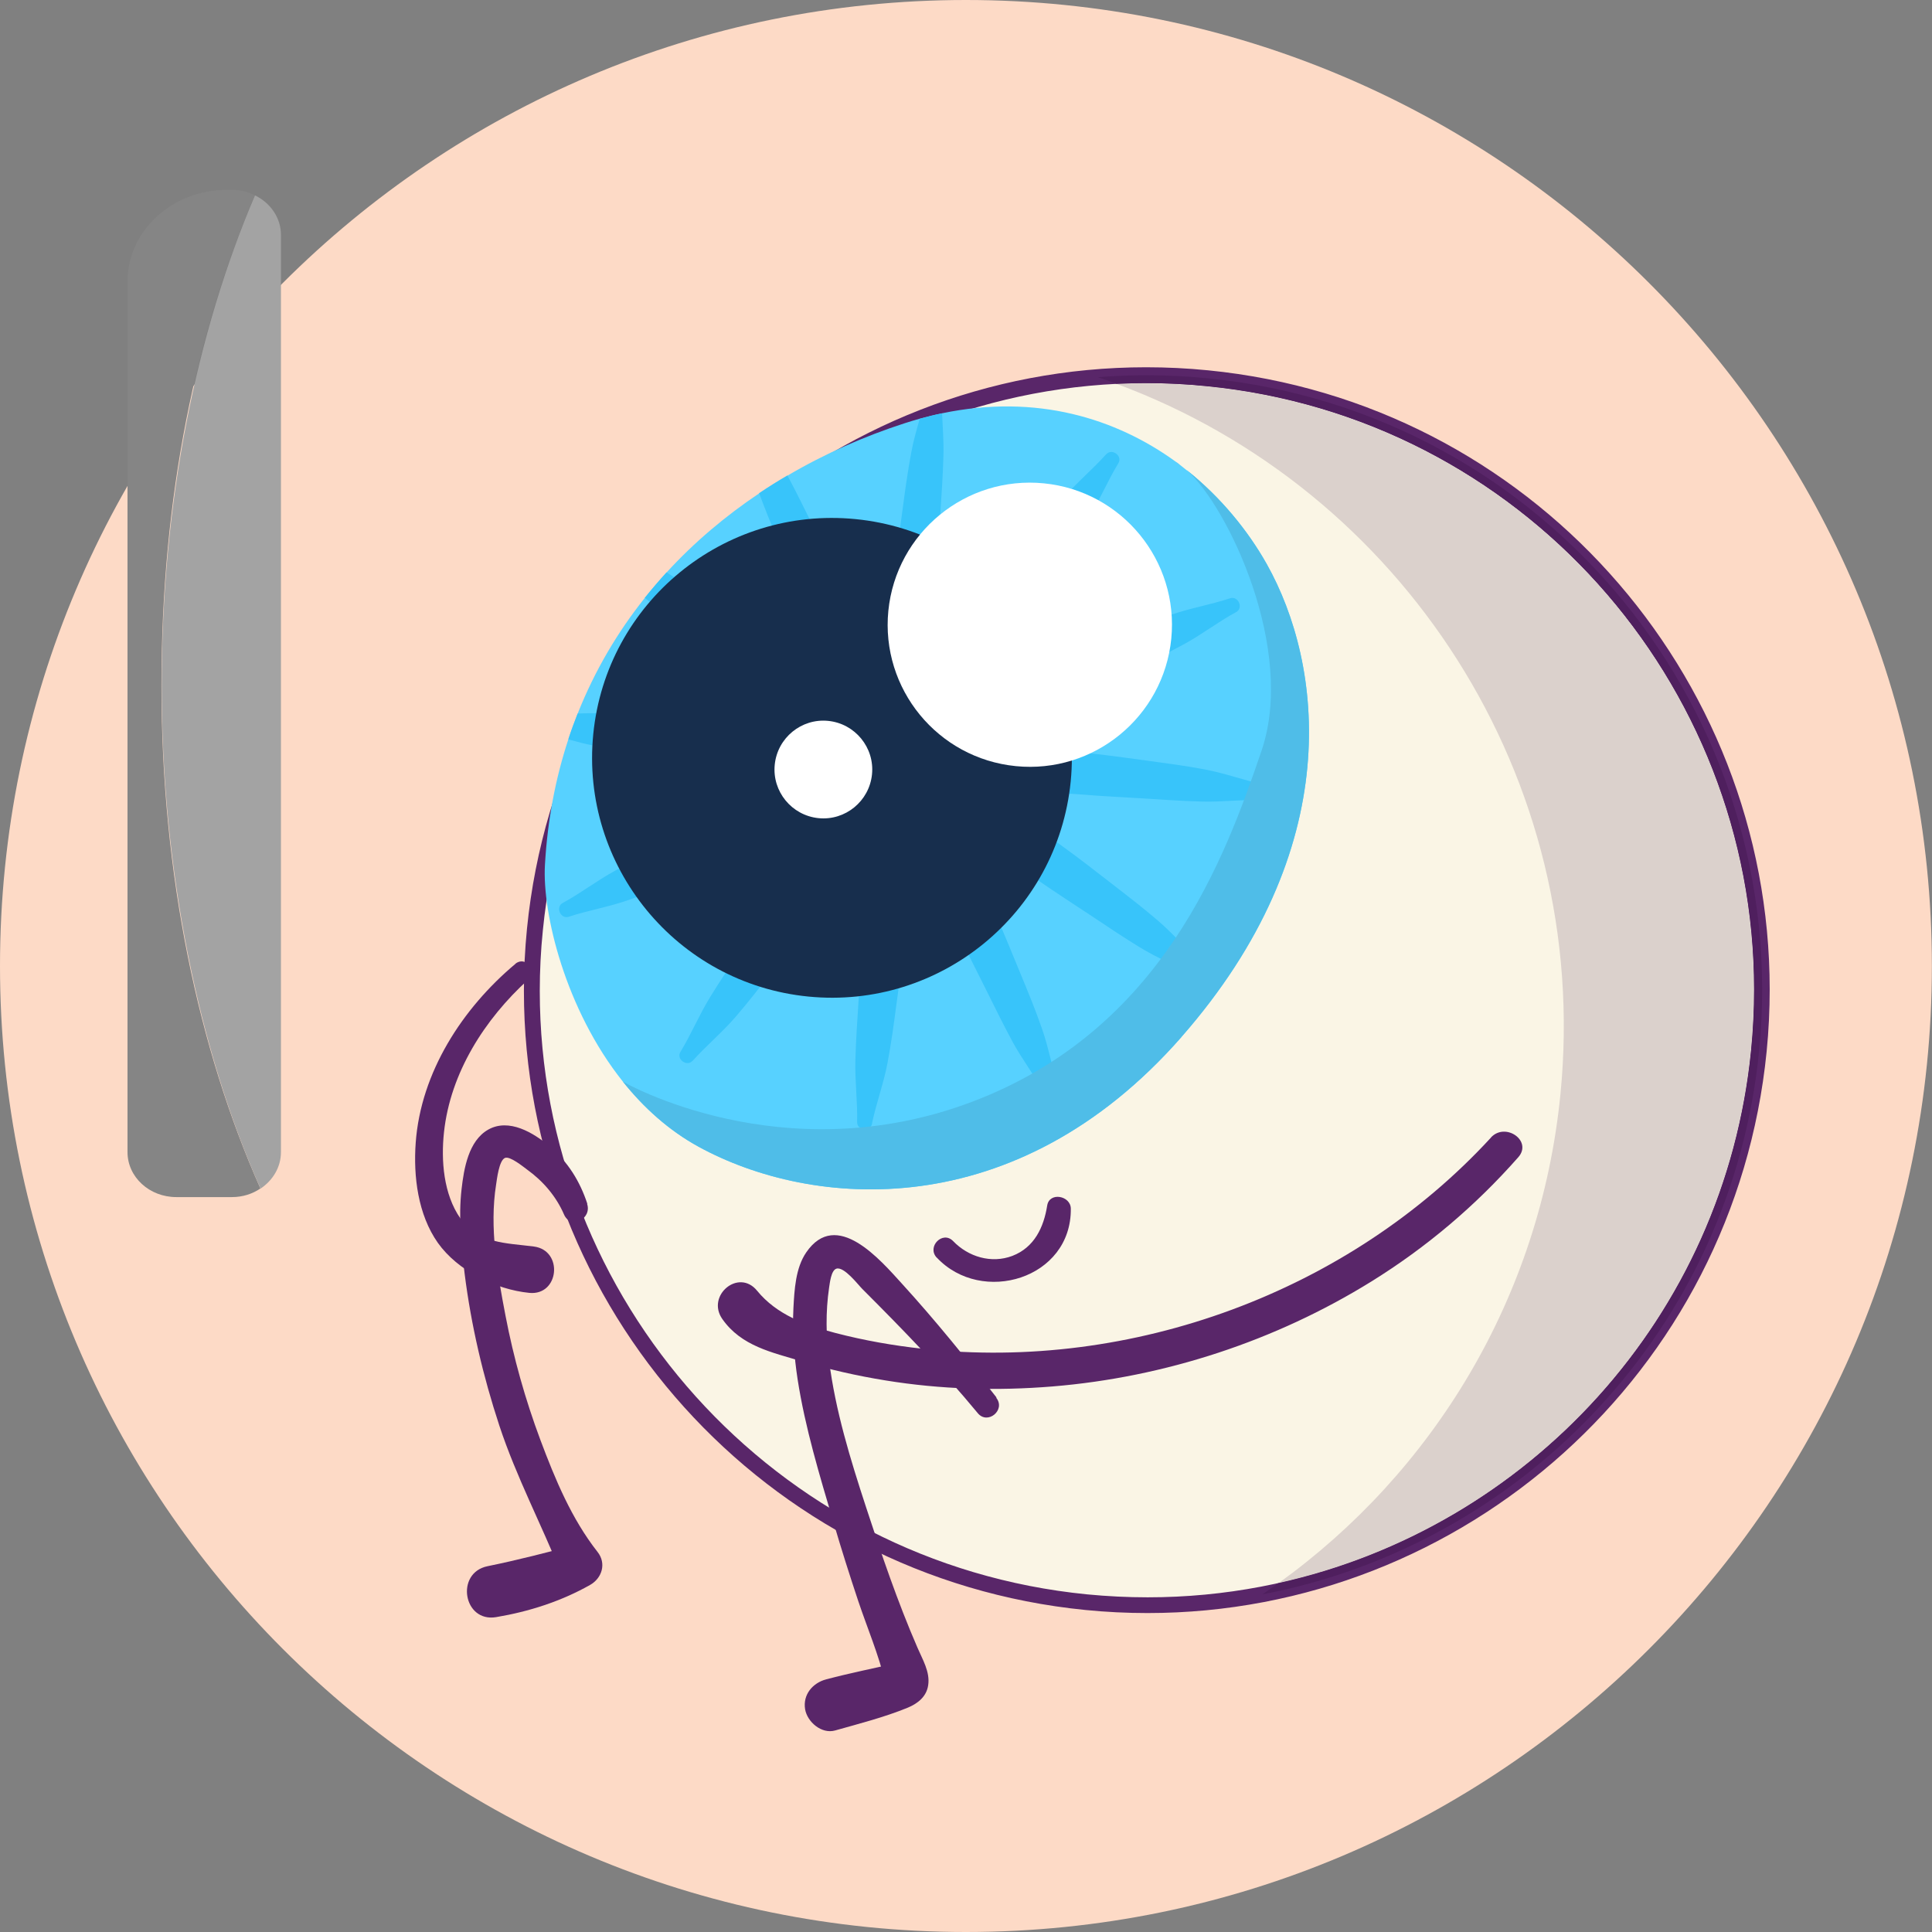 <?xml version="1.0" encoding="UTF-8"?>
<!DOCTYPE svg PUBLIC '-//W3C//DTD SVG 1.0//EN'
          'http://www.w3.org/TR/2001/REC-SVG-20010904/DTD/svg10.dtd'>
<svg height="157.13" viewBox="0 0 157.13 157.13" width="157.13" xmlns="http://www.w3.org/2000/svg" xmlns:xlink="http://www.w3.org/1999/xlink"
><rect x="0" y="0" width="157.13" height="157.13" fill="#808080" stroke="none"/><defs
  ><clipPath id="a"
    ><path d="M0 0H157.13V157.13H0z" fill="none"
    /></clipPath
  ></defs
  ><g
  ><g clip-path="url(#a)"
    ><path d="M78.56,0C35.17,0,0,35.17,0,78.56s35.17,78.57,78.56,78.57,78.56-35.17,78.56-78.57S121.95,0,78.56,0" fill="#fddac6"
      /><path d="M143.05,85.47c2.73-27.49-17.35-51.98-44.83-54.7-27.49-2.73-51.98,17.34-54.7,44.83-2.72,27.49,17.35,51.98,44.83,54.7,27.49,2.72,51.98-17.35,54.7-44.83" fill="#faf5e5"
      /><path d="M143.05,85.47l.63,.06c.17-1.7,.25-3.39,.25-5.06,0-25.73-19.52-47.75-45.66-50.35-1.7-.17-3.39-.25-5.06-.25-25.73,0-47.75,19.52-50.35,45.66-.17,1.7-.25,3.39-.25,5.06,0,25.73,19.52,47.75,45.66,50.35,1.7,.17,3.39,.25,5.06,.25,25.73,0,47.75-19.52,50.35-45.66l-.63-.06-.64-.06c-2.52,25.48-24,44.51-49.07,44.5-1.63,0-3.27-.08-4.93-.24-25.48-2.52-44.51-24-44.51-49.07,0-1.63,.08-3.28,.25-4.93,2.52-25.48,24-44.51,49.07-44.51,1.63,0,3.28,.08,4.93,.25,25.48,2.52,44.51,24,44.51,49.07,0,1.63-.08,3.28-.25,4.93l.64,.06Z" fill="#592669"
      /><path d="M96.08,84.35c-13.49,15.37-30.05,13.96-39.27,8.91-2.43-1.33-4.47-3.19-6.15-5.29-4.69-5.88-6.57-13.72-6.34-17.63,.21-3.68,.87-7.07,1.9-10.2,.23-.71,.49-1.41,.76-2.1,1.39-3.5,3.25-6.64,5.46-9.41,.57-.71,1.16-1.4,1.77-2.07,2.26-2.47,4.81-4.61,7.54-6.44,.75-.5,1.52-.98,2.3-1.44,3.04-1.79,6.26-3.2,9.5-4.25,.42-.14,.84-.26,1.26-.38,.61-.17,1.22-.32,1.82-.44,7.68-1.6,14.13,.42,18.98,3.93,.12,.09,.24,.18,.36,.27h0c.19,.15,.37,.29,.55,.44h.02c2.77,2.23,4.96,4.92,6.49,7.64,4.58,8.16,6.53,23.1-6.96,38.47" fill="#57d1ff"
      /><path d="M75.62,51.8c-.56,1.81-2.95,1.45-3.18-.33-.22-1.61,.18-3.48,.34-5.09,.16-1.61,.39-3.21,.61-4.82,.21-1.6,.43-3.2,.73-4.8,.17-.92,.43-1.81,.68-2.7,.62-.17,1.22-.32,1.82-.44,.05,1.14,.14,2.27,.11,3.42-.04,1.62-.16,3.23-.26,4.85-.1,1.62-.17,3.24-.31,4.85-.14,1.63-.07,3.5-.54,5.07" fill="#38c4fa"
      /><path d="M67.46,53.18c-.99-1.29-1.58-3.1-2.25-4.58-.67-1.47-1.27-2.98-1.88-4.48-.55-1.33-1.09-2.66-1.59-4.01,.76-.51,1.52-.99,2.3-1.44,.74,1.38,1.42,2.78,2.12,4.18,.72,1.45,1.47,2.89,2.16,4.36,.7,1.48,1.7,3.06,2.06,4.66,.42,1.85-1.83,2.73-2.92,1.31" fill="#38c4fa"
      /><path d="M64.01,57.15c-1.5-.62-2.92-1.9-4.24-2.84-1.31-.95-2.59-1.95-3.87-2.94-1.17-.9-2.33-1.8-3.46-2.75,.57-.71,1.16-1.4,1.77-2.07,1.19,.75,2.35,1.53,3.51,2.31,1.35,.9,2.72,1.77,4.05,2.69,1.34,.94,3,1.81,4.11,3,1.29,1.39-.22,3.28-1.88,2.59" fill="#38c4fa"
      /><path d="M63,62.32c-1.61,.21-3.48-.18-5.09-.34-1.61-.16-3.22-.4-4.82-.61-1.61-.21-3.2-.43-4.8-.73-.71-.13-1.39-.32-2.07-.51,.23-.71,.49-1.41,.76-2.1,.53-.02,1.06-.03,1.59-.02,1.62,.05,3.23,.16,4.85,.27,1.62,.1,3.24,.17,4.85,.31,1.63,.14,3.5,.07,5.07,.54,1.81,.56,1.45,2.95-.33,3.18" fill="#38c4fa"
      /><path d="M46.26,74.56c1.61-.53,3.27-.8,4.88-1.37,1.53-.53,3.02-1.15,4.52-1.77,1.5-.62,3-1.22,4.48-1.88,1.48-.67,3.3-1.26,4.58-2.25,1.42-1.09,.55-3.35-1.3-2.92-1.59,.37-3.18,1.37-4.66,2.06-1.47,.69-2.9,1.44-4.36,2.16-1.45,.72-2.9,1.43-4.33,2.2-1.5,.81-2.83,1.85-4.31,2.65-.61,.34-.16,1.34,.5,1.12" fill="#38c4fa"
      /><path d="M56.34,86.27c1.13-1.26,2.43-2.33,3.54-3.63,1.06-1.23,2.04-2.51,3.03-3.79,.99-1.28,1.99-2.56,2.94-3.87,.95-1.32,2.22-2.74,2.84-4.24,.68-1.66-1.2-3.17-2.59-1.88-1.19,1.11-2.07,2.77-3,4.12-.93,1.33-1.8,2.7-2.7,4.05-.9,1.35-1.8,2.69-2.65,4.07-.89,1.45-1.53,3.01-2.41,4.45-.36,.6,.53,1.24,.99,.72" fill="#38c4fa"
      /><path d="M70.92,91.37c.35-1.66,.94-3.23,1.26-4.91,.3-1.59,.52-3.19,.73-4.8,.22-1.6,.45-3.21,.61-4.82,.16-1.62,.55-3.48,.34-5.09-.24-1.78-2.63-2.15-3.18-.33-.48,1.56-.4,3.44-.54,5.06-.14,1.62-.21,3.24-.31,4.86-.1,1.62-.22,3.23-.26,4.85-.05,1.7,.18,3.37,.14,5.06-.02,.7,1.08,.81,1.22,.13" fill="#38c4fa"
      /><path d="M86.1,88.5c-.53-1.61-.8-3.27-1.37-4.88-.53-1.53-1.15-3.02-1.77-4.52-.62-1.5-1.22-3-1.88-4.48-.67-1.48-1.26-3.3-2.25-4.58-1.09-1.42-3.35-.55-2.92,1.3,.37,1.59,1.37,3.18,2.06,4.66,.69,1.47,1.44,2.9,2.16,4.36,.72,1.45,1.43,2.9,2.2,4.33,.81,1.5,1.85,2.83,2.65,4.31,.34,.62,1.34,.16,1.12-.5" fill="#38c4fa"
      /><path d="M97.81,78.42c-1.26-1.13-2.33-2.43-3.63-3.54-1.23-1.06-2.51-2.04-3.79-3.03-1.28-.99-2.55-1.99-3.87-2.94-1.32-.95-2.74-2.22-4.24-2.84-1.66-.68-3.17,1.2-1.88,2.59,1.11,1.19,2.77,2.07,4.12,3,1.33,.93,2.7,1.8,4.05,2.7,1.35,.9,2.69,1.8,4.07,2.65,1.45,.89,3.01,1.53,4.45,2.41,.6,.36,1.24-.53,.72-.99" fill="#38c4fa"
      /><path d="M102.91,63.84c-1.66-.35-3.23-.94-4.91-1.26-1.59-.3-3.19-.51-4.8-.73-1.6-.21-3.21-.45-4.82-.61-1.62-.16-3.48-.55-5.09-.34-1.78,.24-2.15,2.63-.33,3.18,1.56,.48,3.44,.4,5.06,.54,1.62,.14,3.24,.21,4.86,.31,1.62,.1,3.23,.22,4.85,.26,1.7,.05,3.37-.18,5.06-.14,.7,.02,.81-1.08,.13-1.22" fill="#38c4fa"
      /><path d="M100.04,48.66c-1.61,.53-3.27,.8-4.88,1.37-1.53,.54-3.02,1.15-4.52,1.77s-3,1.22-4.48,1.88c-1.48,.67-3.3,1.26-4.58,2.25-1.42,1.09-.55,3.35,1.3,2.92,1.59-.37,3.18-1.37,4.66-2.06,1.47-.69,2.91-1.44,4.36-2.16,1.45-.72,2.9-1.43,4.33-2.2,1.5-.81,2.83-1.85,4.31-2.65,.62-.34,.16-1.34-.5-1.12" fill="#38c4fa"
      /><path d="M89.96,36.95c-1.13,1.26-2.43,2.33-3.54,3.63-1.06,1.23-2.04,2.51-3.03,3.79-.99,1.28-1.99,2.56-2.94,3.87-.95,1.32-2.22,2.74-2.84,4.24-.68,1.66,1.2,3.17,2.59,1.88,1.19-1.11,2.07-2.77,3-4.12,.93-1.33,1.8-2.7,2.7-4.05,.9-1.35,1.8-2.69,2.65-4.07,.89-1.45,1.53-3.01,2.41-4.45,.36-.6-.53-1.24-.99-.72" fill="#38c4fa"
      /><path d="M87.08,63.56c1.06-10.72-6.77-20.28-17.49-21.34-10.72-1.06-20.28,6.77-21.34,17.49-1.06,10.72,6.77,20.28,17.49,21.34,10.72,1.06,20.28-6.77,21.34-17.49" fill="#172e4d"
      /><path d="M47.77,97.91c-.6-1.83-1.58-3.41-3.06-4.67-1.31-1.11-3.31-2.32-5-1.37-1.61,.91-1.98,3.18-2.17,4.84-.26,2.28-.03,4.62,.25,6.89,.53,4.2,1.5,8.33,2.82,12.34,1.38,4.18,3.43,8.04,5.06,12.11,.43-.81,.86-1.63,1.29-2.44-2.43,.64-4.85,1.27-7.31,1.77-2.64,.54-1.97,4.6,.71,4.14,2.67-.45,5.26-1.28,7.62-2.61,.98-.55,1.36-1.75,.62-2.69-2.12-2.7-3.45-5.91-4.65-9.11-1.23-3.29-2.18-6.67-2.84-10.12-.66-3.44-1.32-7.16-.76-10.66,.06-.37,.23-1.97,.73-2.16,.41-.15,1.46,.71,1.8,.96,1.29,.93,2.36,2.18,2.99,3.64,.54,1.25,2.29,.37,1.88-.86" fill="#592669"
      /><path d="M81.04,113.65c-2.45-3.15-4.97-6.27-7.66-9.22-1.79-1.97-5.35-6.16-7.81-2.57-.87,1.27-.96,3.04-1.04,4.52-.1,1.93,.05,3.89,.34,5.8,.61,3.94,1.79,7.82,2.92,11.64,.63,2.15,1.31,4.29,2.02,6.42,.73,2.17,1.66,4.35,2.19,6.59,.03-.31,.06-.63,.09-.94-.03,.11-.07,.21-.1,.32,.18-.25,.36-.5,.54-.75l-.21,.14c.29-.13,.57-.26,.85-.39-2,.45-3.99,.85-5.97,1.37-1.1,.29-1.92,1.24-1.72,2.44,.18,1.03,1.34,2.03,2.44,1.72,1.98-.56,3.99-1.07,5.9-1.85,.82-.34,1.54-.9,1.67-1.84,.16-1.08-.46-2.08-.87-3.04-1.62-3.73-2.93-7.59-4.19-11.45-1.27-3.88-2.49-7.84-3-11.9-.25-1.97-.29-3.96,0-5.93,.06-.37,.16-1.42,.6-1.55,.63-.18,1.74,1.29,2.1,1.65,3.26,3.26,6.45,6.54,9.39,10.1,.8,.98,2.29-.25,1.51-1.24" fill="#592669"
      /><path d="M121.27,92.51c-11.56,12.58-29.25,19.04-46.19,17.19-2.41-.26-4.8-.68-7.14-1.29-2.4-.63-4.75-1.46-6.37-3.44-1.5-1.84-4.16,.41-2.82,2.31,1.54,2.2,4.04,2.71,6.44,3.43,2.24,.67,4.53,1.19,6.83,1.56,4.48,.73,9.05,.86,13.58,.49,9.15-.75,18.15-3.71,25.94-8.54,4.48-2.78,8.46-6.15,11.94-10.1,1.18-1.33-1.04-2.88-2.22-1.61" fill="#592669"
      /><path d="M96.08,84.35c-13.49,15.37-30.05,13.96-39.27,8.91-2.43-1.33-4.47-3.19-6.15-5.29,0,0,12.94,7.49,28.42,1.63,15.48-5.86,20.55-19.82,23.52-28.54,2.8-8.22-2.7-19.79-6.06-22.81,2.77,2.21,4.96,4.91,6.49,7.63,4.58,8.16,6.53,23.1-6.96,38.47" fill="#4fbde8"
      /><path d="M41.92,78.39c-4.32,3.62-7.69,8.82-8.11,14.54-.2,2.74,.18,5.85,1.8,8.15,1.62,2.28,4.71,3.8,7.44,4.07,2.43,.24,2.79-3.45,.37-3.77-2.24-.29-4.55-.23-5.98-2.29-1.37-1.97-1.58-4.7-1.33-7.01,.52-4.83,3.31-9.19,6.85-12.41,.79-.72-.23-1.97-1.05-1.28" fill="#592669"
      /><path d="M76.19,102.28c3.65,3.9,10.96,1.73,10.9-3.98-.01-1.06-1.74-1.38-1.92-.26-.28,1.77-1.04,3.41-2.83,4.1-1.71,.65-3.59,.08-4.82-1.2-.85-.88-2.16,.45-1.34,1.34" fill="#592669"
      /><path d="M95.26,51.95c.63-6.35-4.01-12.01-10.36-12.64-6.35-.63-12.01,4.01-12.65,10.36-.63,6.35,4.01,12.01,10.37,12.64,6.35,.63,12.01-4.01,12.64-10.36" fill="#fff"
      /><path d="M70.92,62.98c.22-2.18-1.38-4.13-3.56-4.35-2.18-.22-4.13,1.38-4.35,3.56-.22,2.18,1.38,4.13,3.56,4.35,2.18,.22,4.13-1.38,4.35-3.56" fill="#fff"
      /><path d="M93.22,31.16c-.81,0-1.61,.02-2.41,.06,23.21,8.58,38.65,32,36.1,57.78-1.64,16.58-10.39,30.74-22.93,39.76,20.27-4.5,36.27-21.56,38.43-43.34,.16-1.66,.24-3.3,.24-4.93,0-25.07-19.02-46.55-44.5-49.07-1.66-.16-3.3-.24-4.93-.24" fill="#dbd1cc"
      /><path d="M93.23,30.52c-1.32,0-2.64,.05-3.94,.16,.52,.17,1.03,.35,1.53,.54,.8-.04,1.6-.06,2.41-.06,1.63,0,3.28,.08,4.93,.25,25.48,2.52,44.5,24,44.5,49.07,0,1.63-.08,3.28-.24,4.93-2.16,21.78-18.17,38.85-38.43,43.34-.44,.31-.88,.62-1.32,.92,21.22-4.04,38.16-21.62,40.4-44.2,2.72-27.49-17.35-51.98-44.83-54.7-1.68-.17-3.34-.25-4.99-.25" fill="#4f1f5e"
      /><path d="M95.97,37.81c-.15-.1-.27-.19-.36-.27,.12,.09,.24,.17,.36,.27" fill="#458ce8"
      /><path d="M20.74,15.88c-.56-.27-1.18-.44-1.86-.44h-.43c-4.46,0-8.08,3.34-8.08,7.46V93.7c0,2.03,1.78,3.66,3.97,3.66h4.53c.87,0,1.66-.26,2.31-.7-5.04-11.31-8.05-25.5-8.05-40.91s2.82-28.74,7.59-39.87" fill="#858585"
      /><path d="M22.85,93.7V19.11c0-1.4-.86-2.61-2.11-3.22-4.76,11.13-7.59,24.92-7.59,39.87s3,29.61,8.04,40.91c1-.67,1.66-1.74,1.66-2.97" fill="#a3a3a3"
    /></g
  ></g
></svg
>
